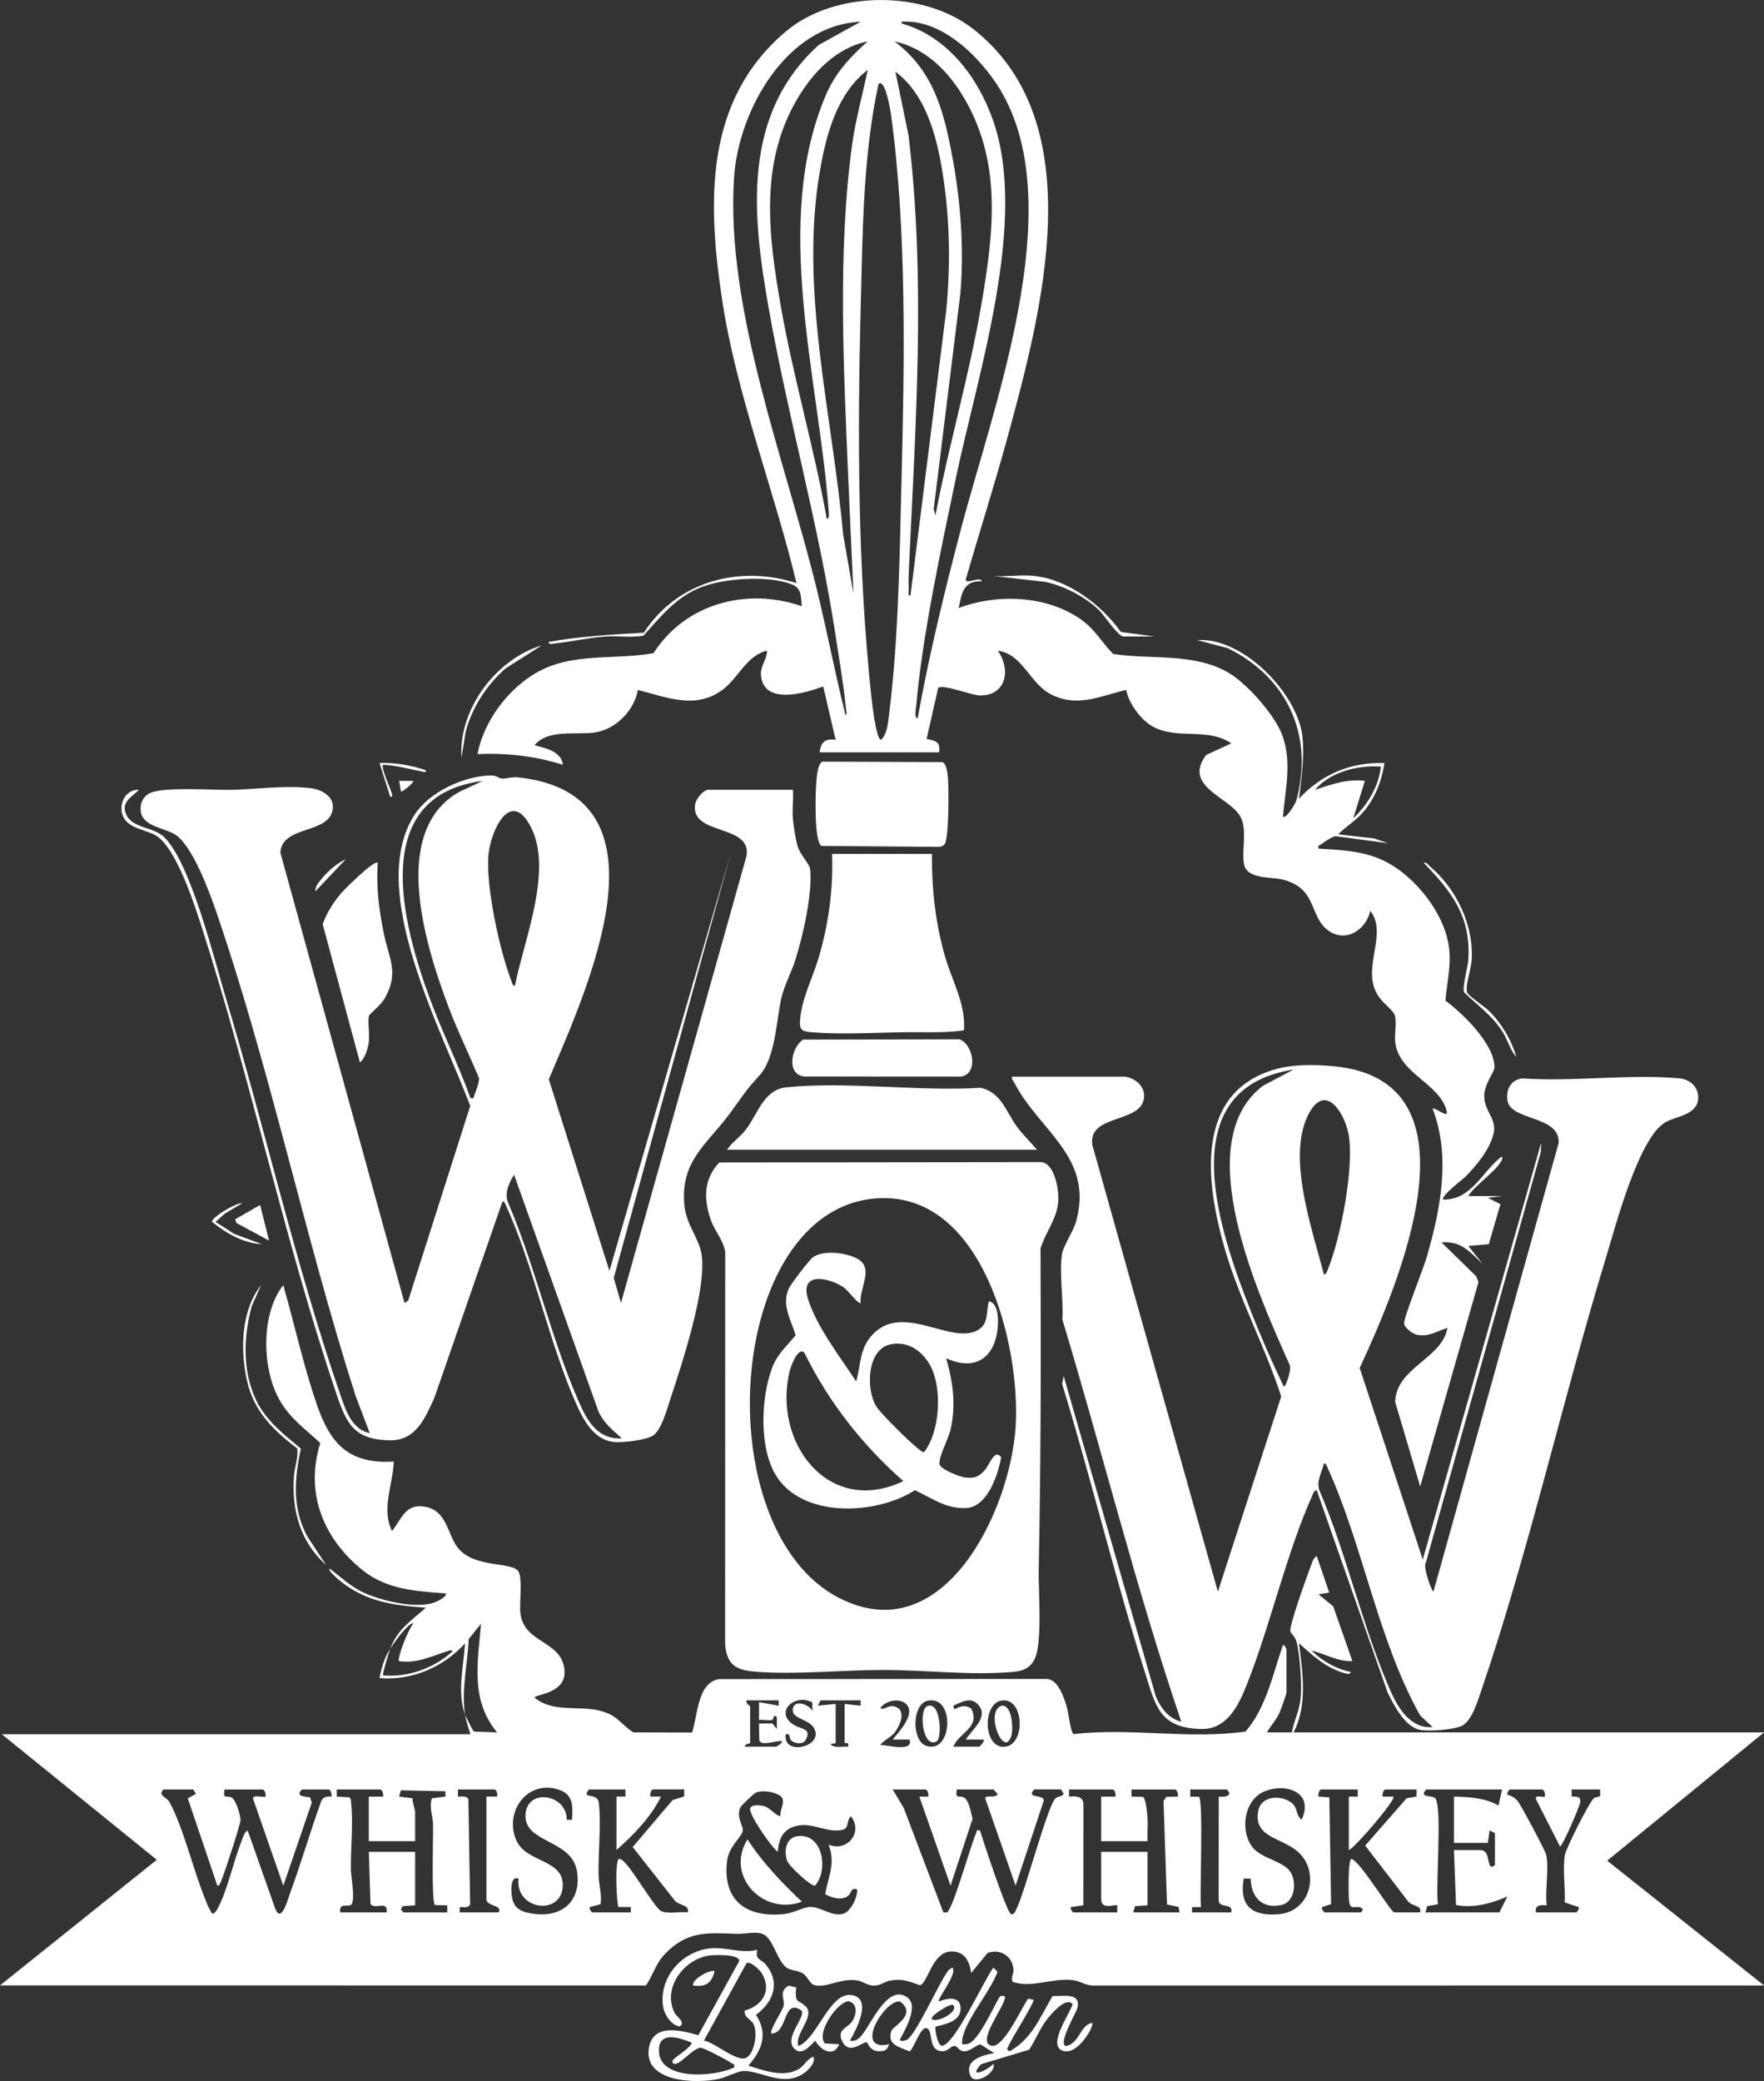 <svg xmlns="http://www.w3.org/2000/svg" id="Layer_2" data-name="Layer 2" viewBox="0 0 990 1167.83"><rect x="0" y="0" width="990" height="1167.83" fill="#333333" stroke="none"/><defs><style>      .cls-1 {        fill: #fff;      }    </style></defs><g id="Layer_1-2" data-name="Layer 1"><g><path class="cls-1" d="M219,925.2c4.28-11.08,11.47-15.45,20-22.99-16.54-1.23-31.03-2.86-44.91-12.6-1.42-.99-10.43-7.89-9.08-9.41,5.9,4.57,11.53,9.87,18.31,13.17,10.11,4.93,31.5,10.08,41.72,5.38.73-.34,6.6-3.28,4.95-4.55-16.76-1.32-32.91-2.14-46.47-13.03-22.08-17.72-32.52-43.45-23.75-71.35-8.7-8.18-17.24-13.87-23.19-24.71-9.58-17.43-10.23-47.97,2.41-63.92,6.31,22.11,11.28,45.01,18.74,66.77,7.64,22.28,17.82,33.69,43.26,32.24-.46,13.04-7.11,26.54-.98,38.99,5.57-7.13,7.66-15.88,19.04-13.56s12.1,14.54,17.12,21.89c8.86,12.96,31.03,8.53,34.73,14.27,2.58,4,.4,17.98,1.19,23.81,2.29,16.85,23.01,14.87,24.7,31.38,1.4,13.68-16.84,13.75-16.76,15.71,12.06,9.97,28.72,2.49,42.51,9.47,5.13,2.6,8.2,7.23,12.99,10.01l32.9.08c3.07-9.13,2.92-28.11,15.14-29.99l183.95-.08c6.57.34,9.88,11.06,11.41,16.59.8,2.9,1.96,13.85,3.7,14.36,31.99-3.69,64.48,3.04,96.39-1.42,11.7-13.59,15.2-31.94,21-48.51,1.01-.43,1.99,2.33,1.99,2.49v24c0,1.13-3.33,10.18-4.12,11.88-1.79,3.8-4.81,7-6.88,10.62h14c1.11-6.29,4.2-12.21,4.88-18.62.85-8.06-.21-24.61-2.31-32.45-.76-2.83-2.96-4.17-3.4-5.66-.81-2.76,9.17-30.64,11.08-35.52.85-2.17,1.59-5.62,3.73-6.75l7,20.51-5.98.98,8.23,6.77,10.76,30.73c-8.26.33-15.31-4.03-22.99-5.98,5.54,5.61,14.06,10.58,21.99,12,.03,2.1-3.81.62-4.81.3-9.44-2.95-17.01-9.9-24.17-16.32,2.05,16.49,4.88,34.61-3.01,50h264l-88,71.98,88,70.01-376.54.05c-4.48-.07-7.39-2.65-11.91-3.09-11.5-1.12-21.89,4.56-33.12,1.12-1.37-2.22.46-4.62.38-6.58-.33-7.76-7.31-12.36-14.55-9.73l-9.24,11.23c-.87-6.68-3.85-12.41-11.5-12.06-10.39.48-12.85,17.84-17.21,18.94-6.1-2.08-9.75-3.84-16.57-2.64-3.25.57-5.52,2.86-9.24,2.86s-5.99-2.29-9.23-2.86c-8.67-1.52-15.66,3.44-22.78,2.85-4.52-.37-4.45-4.72-8.14-6.94-2.77-1.67-6.77-1.54-8.9-3.1-5.27-3.85-7.34-15.48-12.53-18.46-4.08-2.34-10.33-.37-15.46-.55-16.41-.59-27.82-1.82-40.45,11.47-5.11,5.38-6.54,11.84-10.51,17.49H0l87.98-70.5L1,973.2h263c-1.18-3.99-2.3-6.76-3-11,.48,1.3,4.38,9.14,4.99,9.51l13.01.48c-15.09-18.08-10.91-39.41-9.01-60.98l-6.94,8.55c-.61,13.58-4.24,29.1-2.05,42.45-4.57-12.45-.82-26.88-.01-40-12.2,13.41-29.78,21.02-48,19.49,1.12-6,2.76-11.35,6.01-16.49-.73,1.88-4.56,14.46-4,14.99,14.24,1.15,28.5-4.03,38.99-13.5-.6-1.25-2.79-.11-3.79.21-8.72,2.78-16.52,6.68-26.21,5.29-1.4-1.39,5.49-18.78,8-20.99-1.06-1.05-4.7,3.1-5.51,3.98-2.1,2.27-5.81,7.37-7.49,10.01ZM437,954.2h-18c-.78,1.73,2,3.06,2,3.5v20.5c0,.18-3.11.32-3,2h17.5c.41,0,3.48-1.94,3.5-2.99-2.97-.98-11.59,3.21-12.86-.65l-.15-9.36,7.46-.06,2.54,3.06v-6.49c-2.08-2.32-1.82,1.35-2.64,1.51-2.18.42-5.04-.29-7.36-.01l.02-10,10.99,1.99v-2.99ZM455.86,955.34c-10.04-5.31-21.64,5.66-10.21,12.71,4,2.47,10.73,1.75,5.95,9.24-1.86,1.49-5.17,1.14-7.04-.17-2.26-1.58-.38-4.57-3.55-3.92-1.97,12.62,21.68,7.07,15.86-3.36-2.89-5.18-11.93-5.1-11.97-10.14-.05-6.21,8.86-3.7,11.09.49l-.13-4.86ZM483,954.2h-22.5l-1.5,2.99,10-.99v22l-3,.5c2.53,2.69,6.75,1.17,9.99,1.5.3-2.1.07-2.23-1.99-1.99v-22l9,.99v-2.99ZM508.74,956.45c-3.65-3.9-12.01-2.22-14.73,2.25,2.93.94,4.46-2.08,8.01-1.1,7.13,1.96,2.99,11.1-.17,14.94-2.13,2.59-5.79,4.03-7.84,6.64,4.43.14,18.64,4.23,16.49-3h-9.49c3.46-4.26,12.93-14.18,7.74-19.74ZM520.74,954.38c-9.07,1.85-9.24,22.74-.78,25.39,14.72,4.6,16.12-28.53.78-25.39ZM535,980.2h14.5c.43,0,3.37-3.24,2.49-3.99l-9.99-.02c3.4-5.49,13.19-12.61,7.02-19.51-4.33-4.85-9.37-1.44-14.01.54l.51,2c3.57-1.69,5.73-2.73,9.5-.52,5.44,10.78-6.78,13.5-10.01,21.5ZM561.73,954.37c-10.34,2.13-9.89,26.31,1.73,25.91,12.55-.44,11.47-28.63-1.73-25.91ZM321,1021.21c.76-9.27.29-15.45-9.93-17.56-16.79-3.46-27.91,14.45-21.23,29.23,5.62,12.44,25.99,10.43,25.99,24.83,0,17.79-26.83,14.38-24.82-3.5-3.52-1.33-4.09,3.36-4.03,6.46.2,9.83,4.17,12.39,13.64,13.44,15.77,1.75,25.86-8.28,23.16-24.15-3.03-17.83-29.33-15.55-28.85-31.25.48-15.75,23.48-11.85,23.11,2.51h2.98ZM698,1054.19c-2.66,15.48,4.73,21.19,19.54,20.04,17.95-1.39,23.54-23.66,10.93-35.01-8.99-8.1-25.4-7.93-22.24-23.29,1.74-8.47,13.17-8.7,18.72-4.18,3.62,2.95,2.08,6.75,5.55,9.43,7.22-15.23-8.6-20.95-20.89-15.87-11.4,4.72-13.96,22.04-6.61,31.39,4.94,6.28,17.3,7.69,21.22,13.78,3.59,5.57,2.62,16.79-4.94,18.51-10.88,2.48-17.14-4.31-17.36-14.72l-3.93-.07ZM108.5,1004.2h-17l-1.03,2.04c1.01,2.61,3.26,2.54,4.75,5.25,7.2,13.05,13.12,37,19.04,51.96,1.38,3.49,2.57,7.15,4.74,10.27,1.2.84,2.76-1.99,3.2-2.82,5.33-9.89,8.74-25.91,13.06-36.94.85-2.17,1.59-5.62,3.73-6.75l15.52,43.99c3.48,8.54,7.13-5.74,8.51-9.47,6.18-16.73,11.13-34.01,17.2-50.8.93-2.61,3.26-2.9,5.78-2.73.4-1.11-.44-3.99-1.51-3.99h-15c-3.95,3.7,1.24,3.96,4.54,4.45l.94,2.94-15.97,46.61-16.91-48.62c-.73-2.94,6.1-.62,6.89-1.38.42-1.12-.43-3.99-1.5-3.99h-21.5c-.8,5.86,1.03,3.06,3.97,4.5,2.4,1.18,5.19,10.11,5,12.88s-9.28,30.6-10.92,34.16c-.45.99-.66,2.35-2.04,2.45l-16.61-49.04,4.59-2.47-1.5-2.49ZM213.5,1004.2h-24.5v4s7.06.44,7.06.44c1.02.71.85,1.95.98,3.02,1.34,11.09-.35,26.35-.09,38.09.08,3.38,2.75,17.59-.11,19.31-1.71,1.03-6.85-1.41-5.85,4.15h26c.6-7.18-5.9-1.33-9.05-4.66l-.95-29.34h26v30l-7.03.47-.96,2.02,1.49,1.51h24.5v-4s-6.86-.14-6.86-.14c-2.14-1.33-.92-39.32-1.1-45.4-.13-4.58-2.31-9.67-.61-14.52l7.57-.94v-2.99s-25.03-.53-25.03-.53l-.97,3.52,7.56.94c-.27,2.08,1.43,6.33,1.43,7.57v16.5h-26v-25h8c.27-1.38-.13-3.6-1.5-4ZM277.5,1004.2h-20.5v3.99c1.95.09,5.09-.68,5.86,1.65l1,58.72c-.77,2.32-3.92,1.58-5.87,1.64v3h22.01c1.85-4.6-7-3.19-7-7.5v-57.5h6c.27-1.38-.13-3.6-1.5-4ZM351,1004.2h-20.5c-4.59,5.91,4.77,1.26,5.55,7.45,1.51,11.94-.48,28.42-.09,41.09.15,4.97,1.91,10.53,1.1,15.84l-6.06,1.62c-.59.65.91,2.99,1.5,2.99h21.5v-3s-6.95-.06-6.95-.06c-1.12-2.97-2.08-27.03.46-26.96,1.91.2,3.25,2.23,4.46,3.54,4.04,4.42,15.7,23.74,18.73,25.52,3.59,2.12,11.05.4,15.31.94,1.1-4.6-5.35-3.61-7.54-6.96l-23.38-29.68,22.39-26.37,6.47-2.04.06-3.94h-17.5c-1.07,0-1.91,2.88-1.5,3.99l5.99.02c-5.84,11.69-15.32,21.4-25,29.99v-30h5.01s0-4,0-4ZM519.5,1004.2h-18.5l6.18,10.32,22.28,58.72h2.05c3.68-2.92,13.05-37.3,16.38-44.64.53-1.17-.48-1.81,2.08-1.41,1.75,5.55,15.08,46.43,17.52,47,1.71.4,2.44-1.87,2.99-2.99,4.97-10.02,17.47-58.15,21.94-62.06,1.18-1.03,3.54-.9,4.55-2.46l-1.5-2.49h-15c-5.07,5.27,5.5,2.55,5.33,6.28l-15.82,47.72-16.91-48.61c-.69-2.97,5.57.11,6.88-2.88-.64-.47-2.17-2.5-2.48-2.5h-20.5c-.8,5.86,1.03,3.06,3.97,4.5s4.1,8.93,4.88,12.02l-12.35,37.49-17.5-50h4.99c.27-1.33-.12-3.62-1.5-4.01ZM624.5,1004.2h-24.5v4c3.84-.28,7.89-.41,8.05,4.46l-.05,56.54-6.99,1.02c-.57.81.96,2.99,1.5,2.99h24.5v-3.99c-.86-.85-9,3.02-9-3.51v-26.5h26v30l-7.02.48-.98,3.52h26l-.59-3.09-6.46-1.37-1.96-58.04,1.64-2.36,6.36-.14c.42-1.12-.43-3.99-1.49-3.99h-24.5v4s6.36.14,6.36.14c1.74.56,2.54,9.85,2.68,12.32.24,4.15-.25,8.4-.04,12.54h-26v-25h8c.27-1.38-.13-3.6-1.5-4ZM688.5,1004.2h-20.5v4s4.86.14,4.86.14c2.65,1.61.33,54.41,1.14,61.87h-5.01s0,2.99,0,2.99h22c1.4-5.88-7.48-1.66-7.05-7.45l.05-57.55c3.04.47,8.43-.35,4.5-4ZM762,1004.2h-20.5c-1.07,0-1.91,2.88-1.5,4l6.06.44.98,59.9-5.04,1.67c-.59.65.91,2.99,1.5,2.99h20c.49,0,2.18-1.73.52-2.52-3.47-1.84-6.12,2.11-6.91-4.06-.32-2.48-.72-23.49,1.41-23.43,5.18,1.61,22.06,30.01,23.99,30.01h14.5c1.16-4.35-4.93-3.26-6.99-6.51l-23.84-31,23.25-26.56,5.58-.94v-3.98s-17.5,0-17.5,0c-1.07,0-1.91,2.88-1.5,3.99l5.99.02c1.81,1.32-21.56,28.81-25,29.99v-30h5.01s0-4,0-4ZM843,1004.2h-42.5c-4.74,4.79,3.61,3.17,5.03,4.97,4.04,5.13-.03,50.03,1.49,59.46l-6.04,1.05-.97,3.52h41.5l4.49-8.99c-8.94,4.05-19.23,6.7-28.86,4.84l-1.14-30.85h14.5c5.95,0,3.72,7.65,6.5,9.51l2-1.01v-18l-2.99-1.5-1.01,7h-19v-26c8.57.24,17.42.67,24.99,5l2.01-9ZM865.5,1004.2h-18c-.53,0-2.06,2.16-1.49,2.98,2.2.46,4.49,1.89,5.85,3.66,1.95,2.52,15.43,27.69,15.92,30.08,1.66,8.12-.76,19.74.23,28.28-3.26-.26-6.76-.35-6,4h22.5c.59,0,2.08-2.34,1.5-2.99l-7.87-2.63c.5-8.31-1.25-18.59.11-26.63.63-3.73,13.7-29.71,16.24-31.79,1.02-.83,3.33-.67,3.58-1.52l-.06-3.43h-16l.06,3.93c2.86.14,5.17-.26,4.78,3.32-.22,2.03-9.97,24.76-11.33,24.76l-13.48-26.54c-.85-2.88,4.29-.81,4.97-1.48.27-1.32-.12-3.61-1.5-3.99ZM437.99,1019.19c-.51-4.15,3.97-9.12-.69-11.8-3.28-1.89-9.41-2.93-13.05-1.43-1.13.47-8.29,7.29-8.73,8.26-2.55,5.62,1.78,10.27,1.33,13.25-.52,3.41-7.92,8.6-8.86,17.22-2.44,22.33,11.36,31.66,32.4,29.4,4.48-.48,10.56-3.8,14.11-3.97,6.03-.28,13.24,6.22,19.47,3.55,3.58-1.53,7.64-9.39,7.01-13.47-3.66-1.01-3.02,2.08-4.89,3.58-3.84,3.07-9.02,1.14-12.97-.72,1.69-10.14,6.06-17.33,1.87-27.86,10.8,4.33,19.6-7.38,12.5-15.99-3.08,3.51-.25,7.23-6.07,7.9-9.5,1.09-17.49-5.89-27.44-1.42-5.53,2.48-7.06,8-7.49,13.5-3.69-2.79-16.43-21.1-15.46-24.39.67-2.29,5.28-1.78,7.23-1.37,4.23.89,5.92,4.81,9.72,5.76Z"></path><path class="cls-1" d="M460,422.2c.64-5.7,3.14-7.94,9-7.01l-7.01-30c-10,3.82-33.77,10.87-34.95-6.61-.32-4.79,3.52-8.87,3.45-13.39-11.08,2.29-16.22,15.2-24.47,21.53-15.3,11.76-31.56,4.62-48.02.47-2.11,11.7-12.6,22.37-24.59,23.92-10.6,1.37-25.88-1.99-33.41,7.07,6.46,1.89,14.66,3.12,15.99,11.01-15.52-4.92-31.71-6.72-47.99-6,3.83-20.53,20.76-41.6,40.32-49.17,18.36-7.12,39.35-4,58.45-7.48,17.89-27.94,52.43-37.05,83.22-26.34-.48-5.81-.18-10.32-6.01-12.45-13.17-4.81-37.08-3.36-50.24,1.69-14.24,5.47-22.81,16.44-32.67,27.33-7.11,1.16-14.43-.06-21.55.45-9.46.67-18.97,2.91-28.14,3.87-1.1.12-3.6.9-3.37-.87,17.58-3.17,35.48-4.12,53.33-5.17,18.65-28.79,53.54-38.2,85.66-27.84-12.68-52.96-33.77-105.72-41.83-159.66-8.14-54.48-9.83-111.26,35.82-149.85,27.43-23.18,77.09-23.53,105.34-1.32,66.92,52.63,38.16,159.16,19.17,228.83-7.27,26.66-15.72,53.07-23.4,79.62-.9,3.83,8.12-1.84,8.9,1.38-10.51-.4-11.13,6.62-12.99,15,21.55-8.13,49.04-7.16,68.33,6.18,8.15,5.63,11.81,12.82,18.39,19.61,21.53,3.26,45.86-.84,65.21,10.79,10.18,6.12,25.92,23.92,29.85,35.15,5.34,15.23,1.57,29.76.23,45.27,1.63,1.83,7.13-7.48,7.53-8.96,9.94-36.59-5.09-69.18-38.56-85.52l-16.98-4.51c25.71-1.74,56.56,30.24,58.99,54.5,1.12,11.17-.62,23.42-1.98,34.49,12.76-13.7,29.02-20.67,47.99-19.99-1.62,10.17-5.24,19.66-11.97,27.52-4.27,4.99-9.55,7.93-14.02,12.47l20.21,2.3,7.79,2.7-29.45-3.96c-1.76.11-6.7,3.44-8.28,4.68-.81.64-1.84-.03-1.26,2.28,13.7.84,27.02,1.36,39.3,8.2,15.28,8.51,30.24,27.23,33.44,44.56,2.13,11.55-.54,21.12-1.58,32.54,9.82,7.23,27.52,24.4,27.56,37.4,0,2.67-5.67,9.27-5.75,15.85-.11,9.34,7.58,12.97,5.07,22s-9.27,17.06-15.52,23.47c-1.23,1.26-14.3,11.2-12.52,12.97,15.93.08,21.39-15.29,32.5-23.99.74-.16.68,1.05.49,1.48-2.94,6.43-15.01,14.06-18.99,20.51h19l-7.99,1.01,7.03,3.56-6.52,22.44-11.52.99,7.99,9.99c-7.23-6.67-11.93-12.91-22.99-11.99l19.45,19.06,1.27,3.24-32.71,114.68-14.04-47.45c.5-18.87,24.96-23.94,29.01-40.07.52-2.07.2-1.35-.98-.98-5.55,1.73-9.03,4.47-15.45,3.44-2.55-.41-7.3-3.78-7.57-6.47-.3-2.97,10.95-31.09,12.73-37.26,7.75-26.9,13.56-56.22,3.29-83.21,1.11-1.13,8.89,5.74,7.93,1.57-3.65-15.89-26.97-20.94-28.94-39.07-.47-4.33.91-11.05-.2-14.8-1.33-4.49-10.86-8.06-12.53-19.47-1.95-13.26,7.2-28.67-1.25-39.24-2.4,10.34-13.1,17.89-22.96,11.45-11.65-7.61-6.19-23.9-26.02-28.98-6.87-1.76-20.56.02-21.97-9.03-1.25-8.01,1.99-18.71-1.86-26.14-5.76-11.11-32.92-16.99-19.24-34.84l14.04-6.44c-13.09-9.15-30.3-1.86-44.05-9.46-6.78-3.75-13.46-12.98-14.97-20.56-14.91,3.53-27.77,10.21-42.68,2.21-11.54-6.19-15.58-22.46-29.3-24.19,7.56,10.84,4.55,25.58-10.51,25.05-4.58-.16-21.22-6.75-23.02-4.09l-6.48,28.52c4.99,1.08,7.96,1.44,7.01,7.51h-67ZM483,12.21c-41.67,1.72-68.58,49.87-71.04,87.45-4.82,73.8,28.54,158.25,46.17,229.91,5.85,23.78,10.44,47.9,16.37,71.64,1.15-.04.3-3.18.2-4.21-1.31-13.28-3.83-27.83-5.87-41.14-9.55-62.41-26.67-121.94-37.52-183.48-9.19-52.14-14.96-108.07,28.21-147.16l23.47-13.01ZM514.99,403.19c6.46-35.77,15.05-71.09,24.29-106.21,17.91-68.02,59.77-178.09,23.89-243.46-10.22-18.61-32.59-42.13-55.65-41.37-1.13.04-1.77-.35-1.51,1.02,25.34,7.13,42.41,29.62,51.01,53.49,20.47,56.81-8.36,143.27-20.53,201.51-8.33,39.88-18.88,88.44-22.36,128.64-.12,1.38-1.09,6.06.86,6.37ZM487,23.21c-17.49,3.51-30.68,17.29-39.42,32.07-21.59,36.52-16.28,77.19-9.27,117.11,7.01,39.91,18.63,78.91,25.7,118.81,1.82,0,1.06-4.29.98-5.48-5.48-73.5-31.87-161.19-1.45-232.48,5.24-12.27,13.61-21.34,23.46-30.02ZM524.99,289.19c7.51-39.44,18.91-78.2,25.7-117.81,7.09-41.38,12.17-81.78-11.27-119.1-8.66-13.79-21.09-25.52-37.42-29.07,19.14,14.5,25.93,33.05,30.71,55.78,5.9,28.08,8.68,57.01,6.28,85.7l-14.98,121.03.98,3.48ZM478.99,333.19c-.97-22.16-2.07-44.3-3-66.48-2.5-59.95-5.93-125.15,2.15-184.87,1.96-14.45,5.89-28.43,8.85-42.64-17.28,13.41-23.24,35.95-26.83,56.66-11.62,66.96,7.02,136.82,12.98,203.7l5.85,33.64ZM510.99,334.19l20-159.5c2.39-23.97,2.19-47.97-1.13-71.85-3.07-22.07-8.71-48.67-27.35-62.65l7.36,35.64c9.92,82.07,3.81,164.64.09,246.83-.12,2.6-.07,5.44.04,8.05.05,1.22-.76,3.72.99,3.48ZM493.01,47.2c-8.81,40.87-8.87,83.73-9.97,125.54-1.86,71.21-1.65,147.04,5.96,217.95.32,2.97,2.71,24.56,5.49,24.49,3.62-3.71,3.86-9.49,4.49-14.49,5.31-42.17,5.89-88.41,6.97-131.03,1.65-65.82,3.06-140.81-5.97-205.94-.19-1.4-3.21-20.15-6.98-16.52ZM775,430.2c-12.88-.97-28.44,2.98-37,12.99,9.36-2.99,17.86-6.23,28-4.99l-6.51,20.99c8.09-7.52,14.25-17.91,15.51-28.99Z"></path><path class="cls-1" d="M631.5,604.2c5.73.95,11.01,5.25,10.56,11.49-1.07,15.11-31.59,9.07-29,26.91l70.44,250.6,35.55-109.54c-9.02-27.83-23.33-54.21-31.56-82.46-10.6-36.44-17.85-88.4,28.72-101.28,9.96-2.75,21.88-2.53,32.15-1.59,86.15,7.93,35.87,123.76,14.73,169.35l35.4,107.51,66.48-233.99-.23,5.26-64.53,230.48c-1.84,2.24,3.39,16.28,4.27,16.27l70.27-251.77c.94-15.54-26.94-12.34-28.72-23.81-.97-6.29,1.89-11.69,8.42-12.46,28.35,2.01,60.15-2.59,88.07-.02,6.18.57,10.98,5.07,10.51,11.53-.65,8.97-12.07,9.64-18.11,12.96-15.21,8.36-28.2,58.38-33.45,75.55-24.39,79.91-43.45,165.26-70.22,243.78-1.94,5.71-5.25,16.59-10.59,19.41-4.33,2.29-18.83,3.41-23.75,2.36-8.6-1.83-14.46-13.65-18.12-20.88l-39.83-113.68c-1.75.41-2.14,2.33-2.76,3.73-14.43,32.51-23.15,71.93-36.48,105.52-4.5,11.33-10.96,25.04-25.25,24.83-23.82-.35-25.93-12.94-32-32.08-16.92-53.36-30-108.07-46.39-161.61l.88-4.38,51.72,179.78c2.64,6.47,7.22,12.48,14.29,14.2-25.23-74.24-44.08-150.64-66.76-225.73.74-11.17-1.86-25.98-.18-36.7.74-4.74,6.47-12.77,8.09-18.91,9.41-35.78-20.58-49.8-34.94-77.36-.58-1.12-1.57-1.75-1.21-3.29h63.5ZM726,600.21c-70.46,10.82-40.79,93.16-23.46,136.96,5.47,13.83,11.54,27.6,17.97,41.01,1.34,0,4.49-10.4,3.28-12.22-16.88-38.1-57-124.42-15.11-156.58l17.32-9.16ZM743.01,715.2c1.37-.12,1.61-1.43,2.04-2.45,7.28-17.31,15.33-58.72,11.69-76.79-2.31-11.47-12.66-28.23-21.95-11.46-13.24,23.89,1.88,65.88,8.22,90.7ZM804,969.19l-6.98-6.51c-23.65-42.13-32.06-95.43-51.97-139.03-.45-.99-.66-2.34-2.04-2.45-1.04,5.01-4.37,9.72-2.56,15.05,15.37,35.9,24.45,77.56,40.06,112.93,4.28,9.69,11.38,21.05,23.48,20.01Z"></path><path class="cls-1" d="M445,459.7c.34,3.78,1.61,11.74,2.68,15.32,1.36,4.54,6.73,9.88,7.02,12.81,1.33,13.75-4.13,37.72-8.43,51.14-2.23,6.95-6.15,14.03-7.78,21.22-2.87,12.63-3.23,33.66-12.45,43.55-7.98,8.57-9.97,12.4-16.63,21.37-12.77,17.21-27.78,26.47-25.29,51.46,1.07,10.72,8.26,18.53,9.64,27.36,2.98,19.15-11.02,61.38-17.49,81.03-1.79,5.44-5.05,17.37-9.53,20.47-4.02,2.78-17.24,4.27-22.24,3.77-11.27-1.13-17.17-12.47-21.26-21.73-15.33-34.74-23.66-76.64-39.19-110.81-.45-.99-.67-2.34-2.04-2.45l-38.25,110.26c-5.33,11.53-10.3,24.15-25.28,23.8-19.54-.46-23.89-8.99-29.5-25.55-28.8-84.87-47.98-175.83-75.48-261.52-4.21-13.13-14.38-45.06-25.81-52.19-5.39-3.37-14.67-3.87-18.1-9.89-3.78-6.64.24-16.27,8.41-15.91-4.02,4.14-10.25,6.83-7.24,13.73,3.59,8.26,15.49,6.73,21.78,13.22,14.7,15.17,27.42,67.22,33.96,89.04,21.87,72.9,39.64,151.36,64.24,222.76,2.98,8.64,6.47,20.32,16.76,22.24l-7.99-21.01c-28.5-89.11-48.1-184.35-78.49-272.51-3.78-10.96-12.92-35.36-22.08-41.92-5.81-4.16-18.65-4.67-19.9-13.14-.62-4.19.85-8.17,4.6-10.29,7.17-4.05,35.84-1.88,45.91-2.09,14.52-.31,30.26-2.66,44.85-.93,5.7.68,12.97,4.34,12.4,11.15-1.26,15.03-28.65,9.29-29.45,25.05l69.67,252.69,2.09-1.41,34.78-109.13c-15.52-41.88-58.59-120.91-31.29-163.37,8.28-12.88,27.89-21.89,42.97-22.13,3.08-.05,4.33,1.57,6.07,1.75,2.23.23,5.56-1.03,8.86-.69,90.24,9.32,38.32,120.14,17.5,169.48l34.02,107.51,67.98-234-65.55,237.95,4.05,14.04,70.4-250.61c3.55-18.6-32.21-11.28-28.69-29.65.53-2.75,4.68-7.74,7.29-7.74h47.5c.35,5.36-.48,11.21,0,16.5ZM271,438.21c-64.35,8.24-45.32,80.03-29.74,122.24,6.95,18.83,15.98,36.86,22.76,55.75,2.55.4,1.55-.21,2.08-1.4.98-2.2,2.99-7.73,2.73-9.83-5.38-12.9-11.6-25.44-16.58-38.52-12.73-33.44-34.34-99.55,5.45-122.05l13.3-6.19ZM288.99,553.2c4.91-25.28,21.64-64.87,8.83-89.32-11.42-21.81-22.5,2.54-23.69,15.95-1.57,17.53,6.37,54.06,12.94,70.81.41,1.05.37,2.41,1.92,2.56ZM349,807.19c-5-4.58-10.46-8.83-13.19-15.3l-47.31-132.68c-2.75,4.4-5.46,10.29-3.45,15.42,15.48,36.12,24.56,78,40.47,113.54,4.59,10.26,10.7,19.76,23.47,19.02Z"></path><path class="cls-1" d="M403.67,652.36l180.88-.21c7.58,1.04,9.89,15.99,9.32,22.43-.88,9.94-7.16,16.88-9.9,26.09.24,60,.23,120.12-1.02,179.98-.25,11.94,2.28,41.5-2.4,50.6-2.57,5-6.63,6.51-12.02,6.98-23.54,2.08-48.5-1.04-71.99-1.09-22.95-.05-48.79,2.69-71.09,1.09-11.56-.83-17.37-2.93-18.5-15.5l.05-220.05c-.96-6.69-5.78-11.57-8.02-17.98-4.11-11.75-4.2-22.79,4.68-32.35ZM491.79,672.5c-84.95,6.26-95.73,185.87-20.83,224.25,58.69,30.08,96.06-49.11,99.03-96.05,2.89-45.76-18.61-132.58-78.2-128.19Z"></path><path class="cls-1" d="M523,479.2c-.11,19.53,1.99,39.24,7.5,58,3.97,13.53,11.6,26.39,10.49,40.99-8.12,1.19-16.31,1.15-24.53,1.05-19.2-.22-42.57,1.67-61.01,0-4.2-.38-6.66-.64-6.49-5.49.43-12.23,6.9-24.34,10.33-35.77,5.73-19.14,8.38-38.74,7.71-58.79h56Z"></path><path class="cls-1" d="M582,645.2h-174c2.85-4.2,7.3-7.12,10.42-11.08,6.9-8.78,9.96-22.67,23.03-23.97,34.12-3.38,74.09,2.43,108.81.29,11.56,2.38,14.22,13.26,20.35,21.65,3.47,4.75,7.61,8.67,11.39,13.11Z"></path><path class="cls-1" d="M461.7,427.4l67.31.28c2.22,1.11,2.82,6.57,3.02,8.98.47,5.65.63,33.86-1.94,37.13-.89,1.13-2.19,1.43-3.55,1.45l-65.56-.53c-3.99-2.38-3.35-27.76-3.02-33.06.21-3.44.6-13.34,3.74-14.26Z"></path><path class="cls-1" d="M527.01,1123.19c4.42-1.98,11.83-3.21,12.1,3.51.31,7.6-8.24,9.16-14.04,10.57-.6.84.94,10.23,3.42,10.72,6.89.53,24.21-37.79,29.03-43.8l2.35,2.32c-4.24,11.12-15.63,24.11-19.08,34.95-.62,1.96-1.09,3.62-.77,5.72,1.4.12,2.66.11,3.97-.52,6.68-3.19,16-26,17.52-26.5.46-.15,2.51-.32,2.51.53.45,4.65-16.75,25.66-7.37,27.33,6.71,1.2,16.83-21.55,20.34-26.42l3.01.58c1,1.11-12.91,22.72-14.18,26.34-.51,1.47-1.23,1.16.68,2.64,12.46-6.63,17.41-19.45,24.17-31.02,5.88.24,16.5-2.3,13.9,7.05-.58,2.08-11.45,20.69-6.08,20.97,7.69-1.85,7.58-11.82,14.5-12.97,1.44,1.5-8.57,19.27-16.97,15.48-7.98-3.6,4.26-20.24,5.95-26-3.66-4.41-11.9,5.39-14.39,8.59-4,5.14-6.42,11.59-10.01,16.99l-26.91,8.09c-7.73,8.35,3.01,3.89,6.84-.16,1.95,4.88-10.42,12.29-12.84,6.76-3.87-8.81,6.8-11.7,13.33-12.78l-7.64-4.84c-1.66-.33-5.73,3.73-8.97,3.84s-3.8-3.02-5.86-3.02c-2.16,0-3.56,3.61-7.78,2.87-7.42-1.31-3.54-12.88-8.26-12.88-3.15,0-7.18,12.63-9.06,13.01-5.29-2.36-12.7-3.41-10.25-11.28.92-2.95,14.75-9.15,5.11-16.56-8.13-2.2-27.07,28.47-6.28,23.88-.73,2.13-1.33,3.41-3.72,3.79-7.18,1.15-8.08-4.76-8.87-4.88-2.53-.37-9.98,7.76-13.91-.95-2.81-6.24,3.11-7.13,5.5-10.48,2.67-3.75,3.77-10.02-1.56-11.55-5.79-.51-18.71,17.41-13.51,23.61l8.06.45c-3.06,7.58-10.32,3.51-13.5-1.99-3.15,3.31-7.91,9-12.08,4.06-5.16-6.11,6.81-17.23,4.45-20.95-10.54-7.39-7.54,12.74-16.86,12.87-1.54-1.54,6.43-13.11,6.84-15.75.57-3.68-2.9-8.19,2.86-11.11l4.16,1.02c-.92,9,.94,6.7,5.09,10.39,6.14,5.45-6.21,15.54-3.94,22.46,10.68-3.91,17.51-30.55,30.04-28.58,11.85,1.86,2.33,19.65-1.05,25.57,2.22.28,3.34-.04,5.08-1.41,5.71-4.5,15.14-30.95,26.88-23.04,7.13,4.81-1.15,18.45-3.95,23.97.58,1.11,3.07.43,3.98-.03,4.87-2.48,17.97-31.65,22.71-38.2.95-1.31,1.47-1.48,2.81-2.28,3.1,3.53-8.86,17.67-7.5,18.99ZM534.99,1125.2c-1.34-1.41-13.73,6.52-11.99,7.99,3.59,2.07,15.23-4.57,11.99-7.99Z"></path><path class="cls-1" d="M211.99,484.2c-.92,13.96.73,26.45,3.49,40.01s8.77,21.75.31,36.29c-1.93,3.32-8.42,8.75-8.63,9.36-1.09,3.15.72,11.33-.43,16.59-.64,2.95-2.23,7.92-4.73,9.75l-20.89-77.53c2.17-6.35,6.07-12.37,10.37-17.47,1.65-1.96,18.73-19.02,20.51-16.98Z"></path><path class="cls-1" d="M450.69,583.39l87.79-.16c7.85,2.88,10.74,19.38.96,20.91l-87.84-.03c-10.48-.92-7.71-16.17-.91-20.72Z"></path><path class="cls-1" d="M425,1094.19c-1.32,5.72,2.23,5.25,4.54,7.97,8.71,10.24,4.61,21.26-5.27,28.53,6.97,10.61,3.42,19.76-4.27,28.5,8.64,2.74,19.79,6.89,28.35,1.86,2.99-1.75,4.71-5.76,8.14-6.86,1.64,3.15-3.2,7.86-5.56,9.44-11.49,7.68-23.28-1.48-33.44-1.44-3.46.01-9.51,3.38-13.65,4.35-12.88,3.01-43.21,2.1-39.6-17.61,2.52-13.74,18.23-9.46,27.66-6.81l22.97-41.61c.37-4.08-14.41-3.51-17.13-3.08-13.9,2.18-25.97,18-19.3,31.82,1.47,3.04,6.58,5.39,3.04,7.94-5.01-.69-8.75-6.9-9.39-11.58-2.15-15.78,10.23-30.08,25.67-32.15,9.57-1.29,17.72,3.15,27.24.73ZM418.04,1128.25c9.98-2.7,15.33-11.4,9.42-21.01-1.12-1.82-6.18-6.78-8.46-5.61l-23.97,43.52c5.74.65,18.96,12.6,23.96,9.55,4.58-2.8,6.36-14.06,3.88-18.88-1.38-2.67-5.67-3.9-4.83-7.58ZM388,1146.21c-5.41-2.2-16.87-6.38-18.05,2.44-2.61,19.39,30.94,17.14,42.05,11.53.57-2.3-.45-1.64-1.26-2.28-1.89-1.48-15.58-8.63-17.33-8.72-4.26-.22-11.42,9.5-14.89,9.01-1.15-.16-1.65-1.32-.54-2.52,1.29-1.39,11.25-7.81,10.02-9.47Z"></path><polygon class="cls-1" points="150.99 696.19 132.63 686.28 132.01 684.22 145.99 676.2 150.99 696.19"></polygon><path class="cls-1" d="M580.5,323.2c19.15,2.16,37.69,16.17,48.56,31.44l18.94,2.56h-17.5c-2.91,0-10.88-11.99-13.46-14.54-7.67-7.58-20.21-14.17-30.81-16.19l-29.23-3.27c7.5.61,16.15-.83,23.5,0Z"></path><path class="cls-1" d="M182.99,878.2c-14.43-12.78-19.32-30.59-18.04-49.54.37-5.4,2.51-10.35,1.89-15.79-13.39-10.13-24.32-20.84-28.17-37.84s-3.57-39.43,7.83-53.82l-5.23,11.77c-4.65,17.25-5.33,36.48,2.55,52.9,5.44,11.33,15.6,19.22,25.03,27.03-3.66,16.9-4.94,33.58,3.63,49.31l10.51,15.98Z"></path><path class="cls-1" d="M303.99,362.21l-20.47,13.02c-10.61,9.54-18.69,21.86-22.25,35.75l-2.27,14.22c-1.82-26.94,19.35-55.36,44.98-62.99Z"></path><path class="cls-1" d="M850.99,593.2c-3.38-3.95-4.79-9.44-7.57-13.92-5.94-9.58-13.91-14.72-21.7-22.39-1.19-3.04,2.02-13.77,2.32-18.16,1.65-24.13-9.13-38.17-25.04-54.53,1.88-.44,2.38,1.04,3.5,1.99,14.96,12.58,24.96,33.62,23.37,53.37-.35,4.35-3.83,14.45-2.38,17.61.83,1.8,9.79,7.78,12.03,9.99,7.02,6.91,12.87,16.52,15.46,26.03Z"></path><path class="cls-1" d="M238.99,432.21c.23,1.86-2.01.74-3.04.54-6.97-1.29-13.72-3.3-20.94-3.55-1.32,1.4,3.77,12.7,4.52,14.98.32.98,1.37,3.22-.51,3.01l-6.01-18.99c8.86-.35,17.66,1.27,25.99,4.01Z"></path><path class="cls-1" d="M400.99,1106.2c-1.45,6.75-5.14,8.99-11.99,7.99-.66-3.94,10.55-9.35,11.99-7.99Z"></path><path class="cls-1" d="M194,482.21l-16.99,17.99c-.27-2.79,1.88-5,3.48-7.01,3.2-4,8.77-8.94,13.51-10.98Z"></path><path class="cls-1" d="M135.99,675.21l-9.72,5.76-5.27,4.72,10.32,6.69,15.67,5.81c-10.46-.5-19.99-6.07-27.99-12.5-.59-2.35,13.69-10.99,16.99-10.48Z"></path><path class="cls-1" d="M232,438.21c-.21,1.61-6.49,6.48-6.99,5.99l-1.01-5.99h8Z"></path><path class="cls-1" d="M450,1067.19c-21.7,8.12-43.23-14.56-30.5-34.97,8.57,13.19,19.21,24.18,30.5,34.97Z"></path><path class="cls-1" d="M447.77,1030.38c14.05-1.63,17.34,19.02,9.67,27.79-2.23.51-14.77-10.97-15.77-14.14-1.74-5.52-.59-12.88,6.1-13.66Z"></path><path class="cls-1" d="M561.7,957.35c6.22-1.79,7.2,12.75,5.85,16.89-4.16,12.8-14.75-13.25-5.85-16.89Z"></path><path class="cls-1" d="M525.88,977.07c-8.01,5.02-10.7-18-5.22-19.76,7.61-2.27,7.83,18.12,5.22,19.76Z"></path><path class="cls-1" d="M482.99,731.19c-.92,1.08-7.51-7.34-9.06-8.43-8.4-5.94-25.46-9.55-20.4,6.41,4.9,15.48,18.05,32.47,26.97,46.02,2.72-9.41,1.79-18.23,8.97-26.02,17.47-18.94,44.92,6.51,59.89-3.11,5.61-3.61,4.02-10.32,5.64-15.86,5.54,1.24,5.38,10.85,4.88,15.39-1.88,16.97-13.05,23.87-28.88,16.61,3.92,13.55,5.68,26.88,2.29,40.79-1.06,4.34-7.31,16.26-5.84,19.2,1.32,2.63,11.1,6.57,14.13,6.92,5.26.61,7.42-.14,10.93-3.9,2.82-3.02,5.59-12.5,9.36-7.44-1.71,9.81-7.67,27.72-19.34,28.48-11.3.74-19.5-5.53-29.05-9.99-21.66,13.98-63.61,16.02-78.29-8.77-9.22-15.56-8.08-43.04-1.97-59.57,3.09-8.36,8-12,13.33-18.64-2.7-8.72-7.91-16.62-3.95-25.99,1.1-2.6,11.25-15.81,13.44-17.56,5.74-4.6,19.86-2.75,25.86,1.06,8.44,5.35.33,16.25,1.09,24.4ZM499.73,754.43c-13.57,2.82-14,26.64-7.25,35.8,3.13,4.25,18.19,19.18,22.5,22.49,1.12.86,2.13,1.87,3.54,2.27,9.04-11.22,10.41-35.93,3.67-48.47-4.52-8.4-12.58-14.14-22.45-12.09ZM507,831.18c-23.08-20.29-41.88-44.33-55.52-71.96-3.44-3.84-7.53,7.19-8.18,9.77-10.1,39.88,21.29,82.36,63.7,62.19Z"></path></g></g></svg>